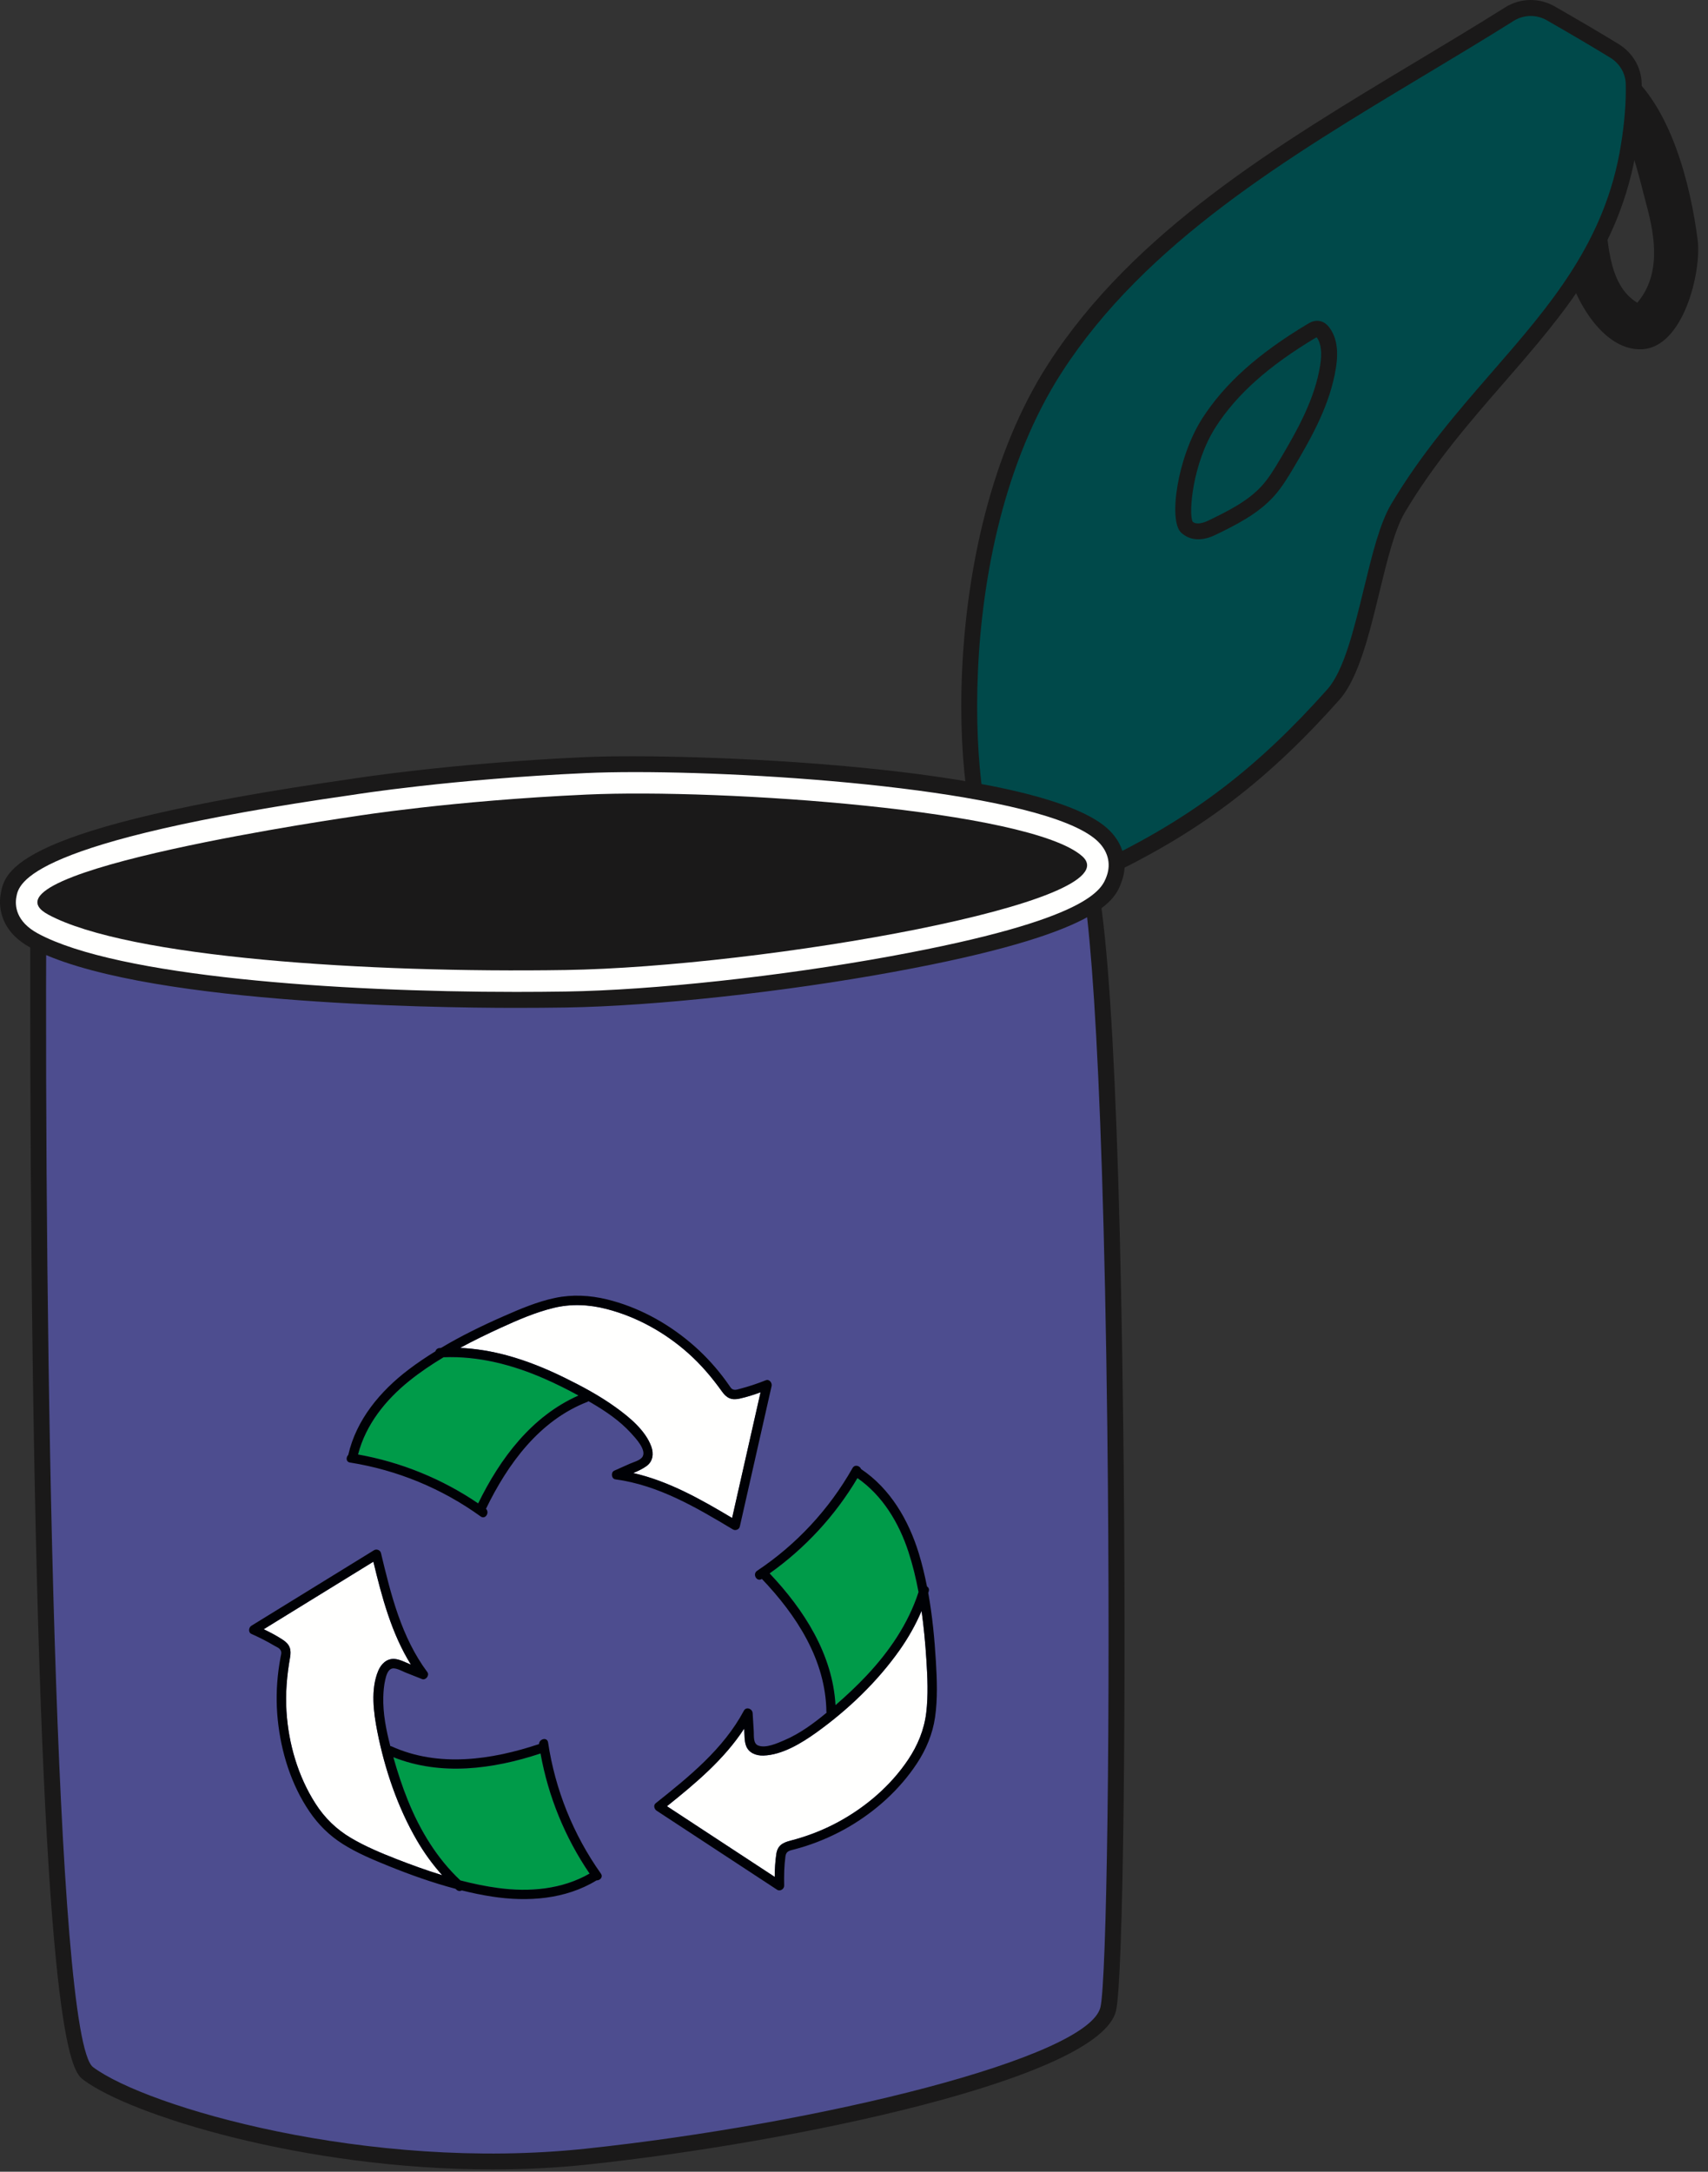 <?xml version="1.0" encoding="UTF-8"?>
<svg width="107px" height="136px" viewBox="0 0 107 136" version="1.1" xmlns="http://www.w3.org/2000/svg" xmlns:xlink="http://www.w3.org/1999/xlink">
    <rect x="0" y="0" width="107" height="136" fill="#333333" stroke="none"/>
    <title>items5-3</title>
    <g id="Page-1" stroke="none" stroke-width="1" fill="none" fill-rule="evenodd">
        <g id="items5-3" transform="translate(0, 0)">
            <path d="M102.57,18.957 C100.654,17.81 100.74,14.839 100.489,12.9 C100.248,11.038 99.262,8.688 100.744,7.171 L100.841,7.049 C102.178,8.457 102.656,11.036 103.138,12.801 C103.722,14.935 104.028,17.239 102.57,18.957 Z M106.351,15.025 C105.914,11.586 104.663,6.563 101.783,4.36 C101.032,3.785 100.294,4.232 100.005,4.92 C99.628,4.836 99.214,4.922 98.858,5.287 C96.131,8.079 97.709,12.377 98.033,15.926 C98.229,18.072 100.188,21.993 102.86,21.872 C105.474,21.754 106.602,16.998 106.351,15.025 Z" id="Fill-1" fill="#1A1919"></path>
            <path d="M2.401,56.73 C2.401,56.73 2.06,127.248 5.529,129.85 C8.999,132.452 23.167,136.5 36.756,135.055 C50.345,133.609 68.561,129.561 69.428,125.802 C70.296,122.043 70.296,55.253 67.693,53.518 C65.091,51.783 2.406,51.815 2.401,56.73 Z" id="Fill-2" fill="#4D4D8F"></path>
            <path d="M45.108,52.992 C28.434,52.992 7.806,53.808 3.415,56.266 C3.009,56.492 2.901,56.664 2.901,56.732 L2.901,56.733 C2.769,83.896 3.448,127.658 5.829,129.45 C9.155,131.944 23.069,136.009 36.703,134.557 C51.314,133.003 68.205,128.88 68.941,125.69 C69.321,124.045 69.589,107.821 69.368,89.369 C69.069,64.504 68.115,54.728 67.388,53.912 C66.539,53.392 56.793,52.992 45.108,52.992 Z M30.851,135.858 C19.056,135.859 8.169,132.456 5.229,130.25 C4.583,129.765 2.865,128.477 2.164,92.324 C1.82,74.569 1.9,56.904 1.901,56.728 C1.902,56.204 2.272,55.741 3,55.352 C7.653,52.865 28.561,52.221 37.334,52.059 C49.08,51.843 66.353,52.023 67.971,53.102 C69.272,53.97 70.077,66.012 70.362,88.895 C70.579,106.315 70.367,123.96 69.916,125.914 C68.929,130.191 49.577,134.193 36.808,135.552 C34.82,135.764 32.822,135.858 30.851,135.858 Z" id="Fill-3" fill="#1A1919"></path>
            <path d="M97.153,0.837 C96.347,0.375 95.348,0.389 94.562,0.884 C84.482,7.218 72.532,13.062 66.087,23.062 C58.731,34.477 60.401,52.105 62.417,53.977 C64.434,55.849 67.203,55.37 69.574,54.212 C75.266,51.435 79.321,48.225 83.532,43.494 C85.527,41.253 86.047,34.413 87.58,31.833 C92.657,23.288 100.466,18.963 102.041,9.149 C102.246,7.874 102.377,6.546 102.346,5.241 C102.327,4.396 101.857,3.627 101.137,3.185 C99.972,2.47 98.576,1.654 97.153,0.837 Z" id="Fill-4" fill="#00494A"></path>
            <path d="M95.893,1 C95.522,1 95.153,1.103 94.827,1.307 C93.031,2.436 91.137,3.572 89.305,4.671 C80.671,9.852 71.743,15.209 66.507,23.333 C59.344,34.448 60.942,51.925 62.757,53.612 C64.725,55.435 67.431,54.701 69.354,53.763 C74.836,51.089 78.835,48.017 83.159,43.162 C84.191,42.003 84.827,39.388 85.442,36.859 C85.953,34.761 86.435,32.78 87.15,31.577 C89.04,28.397 91.29,25.809 93.465,23.307 C97.122,19.104 100.574,15.134 101.546,9.07 C101.775,7.651 101.873,6.403 101.846,5.253 C101.831,4.589 101.468,3.975 100.875,3.612 C99.842,2.977 98.543,2.212 96.904,1.271 C96.589,1.09 96.241,1 95.893,1 Z M65.726,55.725 C64.31,55.725 63.069,55.264 62.078,54.344 C59.731,52.166 58.415,34.045 65.667,22.791 C71.029,14.471 80.058,9.053 88.792,3.814 C90.618,2.718 92.507,1.584 94.295,0.46 C95.24,-0.132 96.428,-0.155 97.402,0.404 C99.05,1.349 100.358,2.12 101.399,2.759 C102.282,3.302 102.823,4.225 102.846,5.229 C102.875,6.441 102.772,7.749 102.534,9.229 C101.516,15.575 97.972,19.65 94.22,23.964 C92.074,26.432 89.853,28.985 88.009,32.088 C87.371,33.162 86.906,35.073 86.414,37.095 C85.77,39.743 85.103,42.482 83.905,43.827 C79.49,48.787 75.401,51.926 69.792,54.662 C68.338,55.371 66.965,55.725 65.726,55.725 Z" id="Fill-5" fill="#1A1919"></path>
            <path d="M32.326,62.617 C20.96,62.617 7.279,61.667 2.148,58.904 C0.405,57.964 0.437,56.625 0.532,56.091 C0.736,54.944 1.213,52.256 22.023,49.282 C22.456,49.213 28.327,48.293 36.673,47.914 C44.242,47.568 64.961,48.655 69.013,52.229 C69.874,52.988 70.166,54.042 69.795,55.044 C69.438,56.012 68.694,58.026 55.9,60.371 C49.009,61.634 40.976,62.508 35.436,62.594 C34.426,62.609 33.385,62.617 32.326,62.617 Z" id="Fill-6" fill="#FFFFFE"></path>
            <path d="M39.802,48.352 C38.637,48.352 37.588,48.372 36.696,48.413 C28.291,48.795 22.351,49.736 22.102,49.776 C1.643,52.7 1.177,55.318 1.024,56.18 C0.93,56.707 0.982,57.707 2.385,58.464 C7.388,61.157 21.132,62.117 32.326,62.117 C33.382,62.117 34.42,62.109 35.428,62.094 C40.94,62.008 48.94,61.139 55.81,59.88 C68.324,57.586 69.026,55.683 69.327,54.87 C69.626,54.056 69.392,53.23 68.682,52.604 C65.319,49.638 48.971,48.352 39.802,48.352 Z M32.326,63.117 C26.834,63.117 8.414,62.845 1.911,59.344 C-0.176,58.219 -0.049,56.503 0.04,56.004 C0.3,54.538 0.785,51.812 21.953,48.787 C22.195,48.748 28.189,47.799 36.651,47.414 C42.986,47.127 64.872,47.91 69.344,51.854 C70.365,52.755 70.709,54.012 70.264,55.217 C69.845,56.352 69.065,58.466 55.99,60.863 C49.071,62.131 41.005,63.006 35.444,63.094 C34.432,63.109 33.388,63.117 32.326,63.117 Z" id="Fill-7" fill="#1A1919"></path>
            <path d="M75.747,26.459 C77.322,24.014 79.663,22.221 82.157,20.726 C82.286,20.649 82.429,20.569 82.577,20.594 C82.714,20.617 82.82,20.726 82.901,20.84 C83.327,21.438 83.313,22.239 83.197,22.964 C82.845,25.159 81.731,27.149 80.596,29.06 C80.253,29.637 79.904,30.216 79.458,30.717 C78.516,31.775 77.209,32.421 75.936,33.043 C75.405,33.301 74.786,33.409 74.335,32.99 C73.884,32.571 74.102,29.012 75.747,26.459 Z" id="Fill-8" fill="#00494A"></path>
            <path d="M76.167,26.729 C74.69,29.023 74.455,32.182 74.714,32.67 C74.953,32.883 75.394,32.749 75.715,32.593 C76.934,31.998 78.195,31.384 79.084,30.385 C79.485,29.935 79.798,29.425 80.167,28.804 C81.312,26.877 82.368,24.974 82.703,22.885 C82.832,22.082 82.763,21.509 82.494,21.13 L82.416,21.154 C79.464,22.923 77.479,24.694 76.167,26.73 L76.167,26.729 Z M75.069,33.772 C74.659,33.772 74.292,33.633 73.995,33.357 C73.182,32.603 73.755,28.627 75.327,26.188 C76.725,24.018 78.814,22.147 81.901,20.297 C82.046,20.209 82.32,20.046 82.66,20.1 C82.908,20.143 83.125,20.294 83.308,20.55 C83.738,21.153 83.863,21.969 83.691,23.043 C83.327,25.307 82.223,27.302 81.026,29.315 C80.714,29.84 80.327,30.492 79.831,31.05 C78.81,32.196 77.399,32.885 76.154,33.492 C75.771,33.679 75.405,33.772 75.069,33.772 Z" id="Fill-9" fill="#1A1919"></path>
            <path d="M22.299,51.108 C22.299,51.108 -1.988,54.578 3.024,57.277 C8.036,59.975 23.071,60.939 35.407,60.746 C47.744,60.555 71.067,56.506 67.791,53.615 C64.514,50.723 45.238,49.374 36.756,49.759 C28.275,50.145 22.299,51.108 22.299,51.108 Z" id="Fill-10" fill="#1A1919"></path>
            <path d="M46.325,87.588 C45.813,87.699 45.52,87.55 45.222,87.132 C44.602,86.263 43.921,85.462 43.123,84.75 C41.666,83.451 39.897,82.464 38.003,81.976 C36.897,81.69 35.778,81.637 34.665,81.91 C33.536,82.187 32.444,82.66 31.389,83.142 C30.53,83.534 29.666,83.953 28.821,84.41 C29.817,84.455 30.807,84.62 31.771,84.883 C33.013,85.221 34.211,85.71 35.365,86.276 C36.463,86.814 37.559,87.404 38.553,88.118 C39.41,88.734 40.435,89.568 40.804,90.595 C40.963,91.039 40.903,91.523 40.502,91.811 C40.256,91.987 39.967,92.124 39.669,92.247 C41.893,92.751 43.913,93.897 45.864,95.061 C46.458,92.438 47.051,89.815 47.645,87.192 C47.212,87.35 46.771,87.491 46.325,87.588 Z" id="Fill-11" fill="#FFFFFE"></path>
            <path d="M27.787,84.997 C27.039,85.446 26.317,85.932 25.646,86.472 C24.155,87.669 22.912,89.216 22.43,91.085 C25.123,91.564 27.694,92.612 29.956,94.148 C31.334,91.325 33.311,88.688 36.238,87.393 C35.541,87.011 34.829,86.655 34.101,86.337 C32.11,85.467 29.968,84.907 27.787,84.997 Z" id="Fill-12" fill="#009B49"></path>
            <path d="M24.642,110.042 C24.901,110.966 25.2,111.879 25.561,112.769 C26.316,114.631 27.372,116.378 28.843,117.759 C29.63,117.964 30.424,118.129 31.221,118.236 C33.169,118.498 35.212,118.322 36.934,117.33 C35.395,115.07 34.345,112.5 33.862,109.809 C30.878,110.797 27.617,111.226 24.642,110.042 Z" id="Fill-13" fill="#009B49"></path>
            <path d="M23.637,108.435 C23.403,107.25 23.21,105.789 23.692,104.639 C23.872,104.211 24.218,103.855 24.714,103.889 C25.043,103.912 25.371,104.095 25.673,104.215 L25.739,104.241 C24.526,102.289 23.926,100.025 23.39,97.799 C21.1,99.209 18.81,100.619 16.52,102.029 C16.935,102.227 17.344,102.443 17.726,102.695 C18.156,102.979 18.261,103.294 18.17,103.802 C17.972,104.922 17.876,106.039 17.947,107.177 C18.073,109.193 18.668,111.236 19.761,112.944 C20.337,113.845 21.077,114.566 21.999,115.108 C22.903,115.641 23.887,116.05 24.863,116.431 C25.788,116.792 26.738,117.135 27.702,117.432 C27.102,116.761 26.57,116.029 26.117,115.25 C24.908,113.175 24.101,110.786 23.637,108.435 Z" id="Fill-14" fill="#FFFFFE"></path>
            <path d="M54.278,104.94 C55.702,103.428 56.899,101.687 57.543,99.701 C57.383,98.842 57.177,97.994 56.908,97.173 C56.316,95.369 55.294,93.661 53.716,92.565 C52.322,94.917 50.442,96.95 48.215,98.533 C50.37,100.812 52.157,103.587 52.342,106.781 C53.016,106.198 53.667,105.589 54.278,104.94 Z" id="Fill-15" fill="#009B49"></path>
            <path d="M57.733,100.882 C57.368,101.737 56.909,102.552 56.372,103.315 C54.967,105.312 53.114,107.085 51.131,108.504 C50.205,109.166 49.004,109.9 47.83,109.939 C47.372,109.954 46.899,109.779 46.735,109.317 C46.627,109.015 46.645,108.66 46.625,108.343 L46.62,108.254 C45.364,110.179 43.573,111.681 41.783,113.112 C44.033,114.587 46.282,116.063 48.532,117.538 C48.536,117.06 48.563,116.581 48.632,116.111 C48.713,115.569 49.025,115.396 49.522,115.268 C50.566,114.999 51.572,114.61 52.52,114.096 C54.242,113.161 55.796,111.831 56.891,110.198 C57.488,109.306 57.896,108.329 58.025,107.258 C58.158,106.154 58.103,105.017 58.032,103.909 C57.968,102.908 57.875,101.891 57.733,100.882 Z" id="Fill-16" fill="#FFFFFE"></path>
            <path d="M58.025,107.258 C57.896,108.329 57.488,109.306 56.891,110.198 C55.796,111.831 54.242,113.161 52.52,114.096 C51.572,114.61 50.566,114.999 49.522,115.268 C49.025,115.396 48.713,115.569 48.632,116.111 C48.563,116.581 48.536,117.06 48.532,117.538 C46.282,116.063 44.033,114.587 41.783,113.112 C43.573,111.681 45.364,110.179 46.62,108.254 L46.625,108.343 C46.645,108.66 46.627,109.015 46.735,109.317 C46.899,109.779 47.372,109.954 47.83,109.939 C49.004,109.9 50.205,109.166 51.131,108.504 C53.114,107.085 54.967,105.312 56.372,103.315 C56.909,102.552 57.368,101.737 57.733,100.882 C57.875,101.891 57.968,102.908 58.032,103.909 C58.103,105.017 58.158,106.154 58.025,107.258 Z M48.215,98.533 C50.442,96.95 52.322,94.917 53.716,92.565 C55.294,93.661 56.316,95.369 56.908,97.173 C57.177,97.994 57.383,98.842 57.543,99.701 C56.899,101.687 55.702,103.428 54.278,104.94 C53.667,105.589 53.016,106.198 52.342,106.781 C52.157,103.587 50.37,100.812 48.215,98.533 Z M58.631,104.052 C58.546,102.629 58.408,101.175 58.151,99.751 L58.182,99.655 C58.225,99.515 58.166,99.407 58.071,99.346 C57.932,98.644 57.767,97.95 57.559,97.273 C56.919,95.193 55.775,93.225 53.942,91.997 C53.867,91.791 53.548,91.688 53.408,91.935 C51.948,94.513 49.898,96.725 47.431,98.368 C47.116,98.577 47.411,99.089 47.729,98.877 C49.9,101.155 51.73,103.955 51.771,107.204 L51.782,107.256 C50.973,107.925 50.115,108.559 49.146,108.975 C48.713,109.161 47.972,109.503 47.495,109.309 C47.173,109.178 47.238,108.707 47.22,108.414 C47.197,108.036 47.173,107.658 47.15,107.281 C47.133,107.005 46.747,106.858 46.6,107.132 C45.316,109.531 43.166,111.261 41.074,112.928 C40.917,113.053 40.991,113.298 41.134,113.391 C43.649,115.041 46.165,116.691 48.68,118.341 C48.868,118.464 49.129,118.302 49.125,118.086 C49.112,117.475 49.123,116.854 49.206,116.248 C49.25,115.923 49.457,115.895 49.736,115.822 C49.983,115.758 50.229,115.687 50.473,115.609 C51.413,115.306 52.324,114.9 53.177,114.403 C54.858,113.423 56.359,112.071 57.435,110.443 C58.018,109.562 58.426,108.589 58.578,107.54 C58.745,106.39 58.7,105.208 58.631,104.052 Z" id="Fill-17" fill="#000105"></path>
            <path d="M40.502,91.811 C40.903,91.523 40.963,91.039 40.804,90.595 C40.435,89.568 39.41,88.734 38.553,88.118 C37.559,87.404 36.463,86.814 35.365,86.276 C34.211,85.71 33.013,85.221 31.771,84.883 C30.807,84.62 29.817,84.455 28.821,84.41 C29.666,83.953 30.53,83.534 31.389,83.142 C32.444,82.66 33.536,82.187 34.665,81.91 C35.778,81.637 36.897,81.69 38.003,81.976 C39.897,82.464 41.666,83.451 43.123,84.75 C43.921,85.462 44.602,86.263 45.222,87.132 C45.52,87.55 45.813,87.699 46.325,87.588 C46.771,87.491 47.212,87.35 47.645,87.192 C47.051,89.815 46.458,92.438 45.864,95.061 C43.913,93.897 41.893,92.751 39.669,92.247 C39.967,92.124 40.256,91.987 40.502,91.811 Z M29.956,94.148 C27.694,92.612 25.123,91.564 22.43,91.085 C22.912,89.216 24.155,87.669 25.646,86.472 C26.317,85.932 27.039,85.446 27.787,84.997 C29.968,84.907 32.11,85.467 34.101,86.337 C34.829,86.655 35.541,87.011 36.238,87.393 C33.311,88.688 31.334,91.325 29.956,94.148 Z M46.346,95.602 C47.01,92.668 47.674,89.734 48.338,86.8 C48.382,86.602 48.198,86.348 47.975,86.437 C47.449,86.646 46.913,86.826 46.365,86.969 C46.234,87.003 46.103,87.056 45.968,87.026 C45.825,86.994 45.78,86.903 45.699,86.787 C45.555,86.579 45.407,86.376 45.253,86.176 C44.657,85.403 43.98,84.694 43.232,84.067 C41.728,82.806 39.94,81.839 38.027,81.373 C36.955,81.112 35.858,81.053 34.774,81.28 C33.654,81.515 32.577,81.975 31.533,82.434 C30.208,83.016 28.878,83.664 27.619,84.415 L27.541,84.418 C27.397,84.427 27.309,84.518 27.274,84.626 C26.697,84.982 26.134,85.359 25.599,85.766 C23.828,87.11 22.32,88.902 21.818,91.11 C21.668,91.261 21.666,91.547 21.927,91.589 C24.884,92.059 27.685,93.214 30.112,94.966 C30.408,95.179 30.689,94.72 30.445,94.487 C31.813,91.669 33.788,88.956 36.805,87.787 L36.866,87.748 L37.074,87.867 C37.959,88.388 38.82,88.971 39.517,89.733 C39.786,90.028 40.581,90.85 40.215,91.277 C40.045,91.475 39.678,91.565 39.448,91.668 C39.124,91.812 38.8,91.957 38.476,92.101 C38.256,92.199 38.3,92.608 38.546,92.641 C41.247,93.004 43.615,94.401 45.913,95.778 C46.07,95.873 46.304,95.787 46.346,95.602 Z" id="Fill-18" fill="#000105"></path>
            <path d="M31.221,118.236 C30.424,118.129 29.63,117.964 28.843,117.759 C27.372,116.378 26.316,114.631 25.561,112.769 C25.2,111.879 24.901,110.966 24.642,110.042 C27.617,111.226 30.878,110.797 33.862,109.809 C34.345,112.5 35.395,115.07 36.934,117.33 C35.212,118.322 33.169,118.498 31.221,118.236 Z M21.999,115.108 C21.077,114.566 20.337,113.845 19.761,112.944 C18.668,111.236 18.073,109.193 17.947,107.177 C17.876,106.039 17.972,104.922 18.17,103.802 C18.261,103.294 18.156,102.979 17.726,102.695 C17.344,102.443 16.935,102.227 16.52,102.029 C18.81,100.619 21.1,99.209 23.39,97.799 C23.926,100.025 24.526,102.289 25.739,104.241 L25.673,104.215 C25.371,104.095 25.043,103.912 24.714,103.889 C24.218,103.855 23.872,104.211 23.692,104.639 C23.21,105.789 23.403,107.25 23.637,108.435 C24.101,110.786 24.908,113.175 26.117,115.25 C26.57,116.029 27.102,116.761 27.702,117.432 C26.738,117.135 25.788,116.792 24.863,116.431 C23.887,116.05 22.903,115.641 21.999,115.108 Z M34.335,109.118 C34.281,108.764 33.775,108.89 33.768,109.22 C30.793,110.214 27.476,110.699 24.525,109.361 L24.452,109.344 C24.191,108.34 23.986,107.314 24.012,106.274 C24.021,105.908 24.054,105.539 24.137,105.181 C24.188,104.966 24.27,104.641 24.48,104.522 C24.73,104.38 25.146,104.637 25.385,104.732 C25.736,104.871 26.088,105.01 26.44,105.15 C26.671,105.241 26.923,104.917 26.773,104.716 C25.145,102.533 24.489,99.86 23.866,97.256 C23.823,97.073 23.591,96.982 23.433,97.079 C20.871,98.656 18.31,100.234 15.748,101.811 C15.577,101.916 15.536,102.226 15.748,102.321 C16.245,102.541 16.729,102.787 17.196,103.064 C17.291,103.12 17.443,103.181 17.518,103.263 C17.681,103.442 17.612,103.573 17.577,103.771 C17.527,104.051 17.48,104.33 17.444,104.611 C17.313,105.632 17.295,106.665 17.399,107.689 C17.604,109.709 18.239,111.763 19.389,113.451 C19.946,114.269 20.64,114.955 21.479,115.483 C22.366,116.042 23.35,116.454 24.32,116.847 C25.683,117.399 27.1,117.905 28.54,118.286 L28.597,118.342 C28.704,118.438 28.831,118.437 28.932,118.386 C29.561,118.542 30.194,118.675 30.829,118.772 C33.054,119.113 35.411,118.951 37.369,117.758 C37.584,117.765 37.8,117.553 37.643,117.331 C35.912,114.889 34.78,112.078 34.335,109.118 Z" id="Fill-19" fill="#000105"></path>
        </g>
    </g>
</svg>